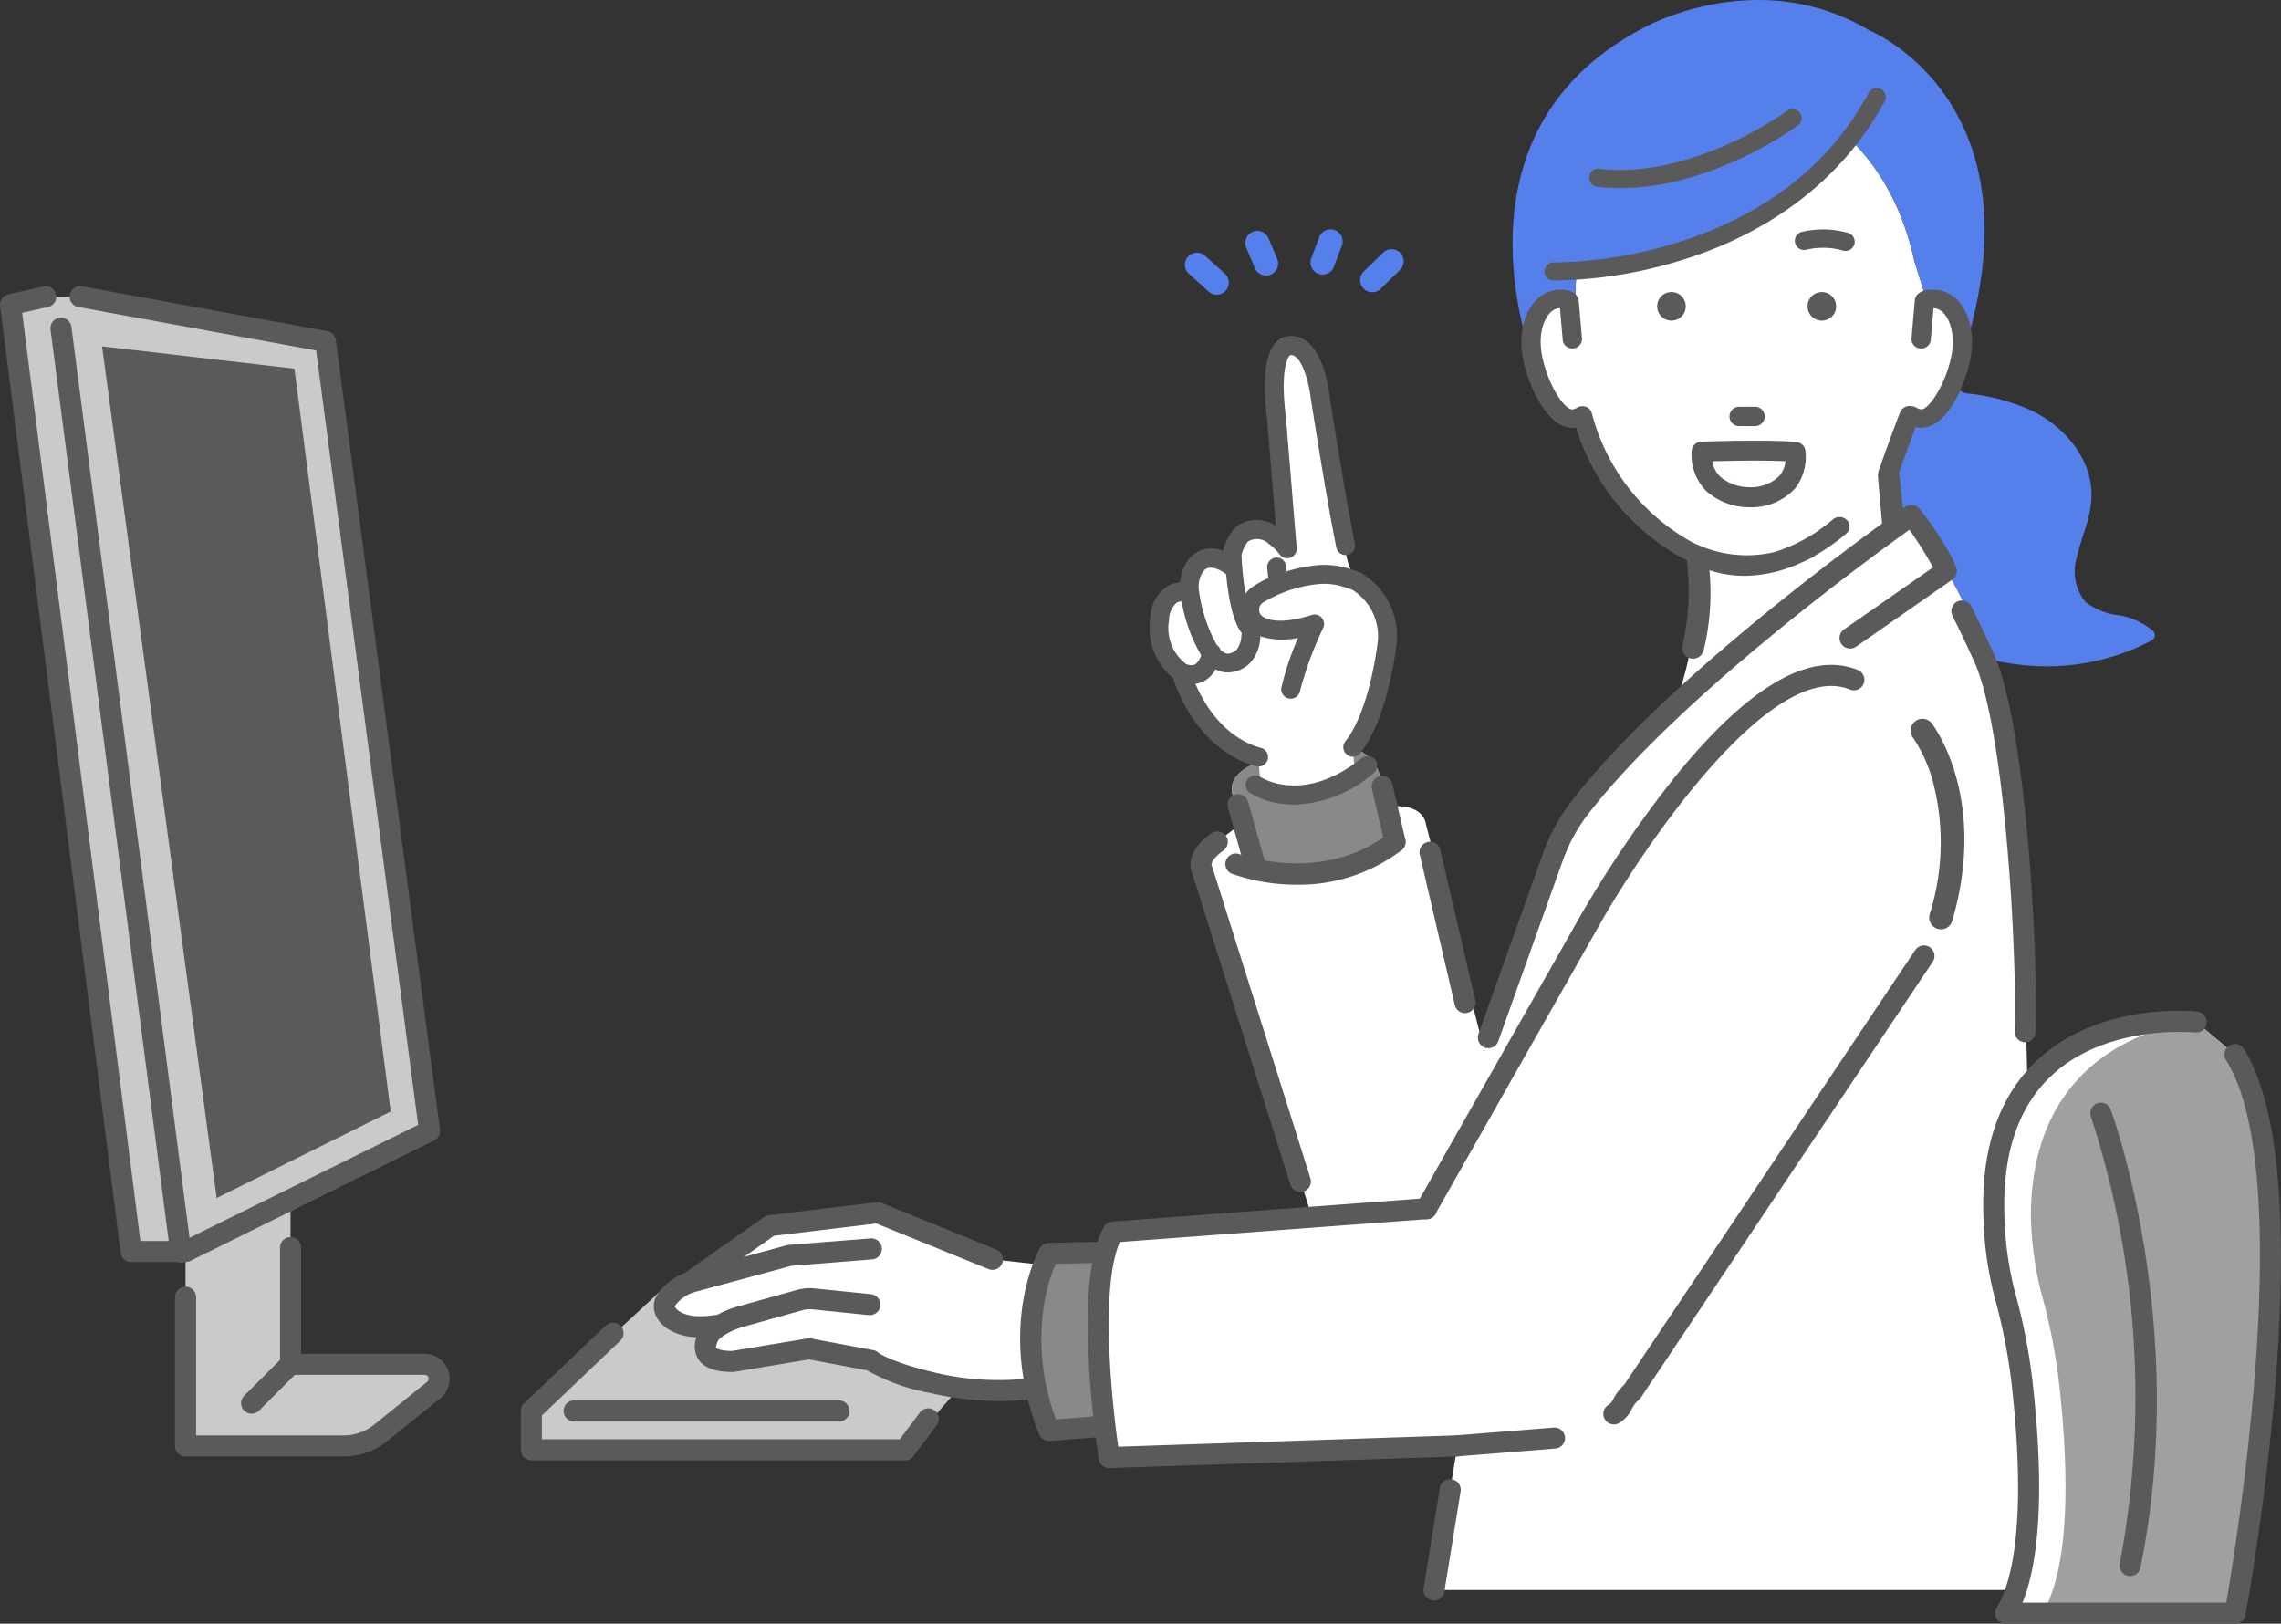 <svg xmlns="http://www.w3.org/2000/svg" xmlns:xlink="http://www.w3.org/1999/xlink" width="184.022" height="131" viewBox="0 0 184.022 131">
  <rect x="0" y="0" width="184.022" height="131" fill="#333333" stroke="none"/>
  <defs>
    <clipPath id="clip-path">
      <rect id="Rectangle_26482" data-name="Rectangle 26482" width="184.022" height="131" transform="translate(327.195 233.596)" fill="none"/>
    </clipPath>
  </defs>
  <g id="QA_title" transform="translate(92.011 65.5)">
    <g id="Q_Aタイトル挿し絵" data-name="Q Aタイトル挿し絵" transform="translate(-92.011 -65.5)">
      <g id="グループ_78938" data-name="グループ 78938" transform="translate(-327.195 -233.596)">
        <path id="パス_69105" data-name="パス 69105" d="M381.2,337.078l-11.138,10.351v3.138h30.146l8.707-9.962Z" fill="#c9caca"/>
        <g id="グループ_78843" data-name="グループ 78843">
          <g id="グループ_78937" data-name="グループ 78937">
            <g id="Group_78925" data-name="Group 78925">
              <g id="Group_78924" data-name="Group 78924" clip-path="url(#clip-path)">
                <g id="グループ_78936" data-name="グループ 78936">
                  <g id="グループ_78842" data-name="グループ 78842">
                    <path id="パス_69106" data-name="パス 69106" d="M400.209,351.418H370.063a.849.849,0,0,1-.849-.849v-3.14a.841.841,0,0,1,.263-.615l6.589-6.275a.849.849,0,0,1,1.171,1.23h0l-6.326,6.024v1.925h28.873l1.628-2.17a.849.849,0,0,1,1.358,1.019l-1.883,2.51a.848.848,0,0,1-.679.34" fill="#5a5a5a"/>
                    <path id="パス_69107" data-name="パス 69107" d="M407.268,335.2l-9.256-3.765-8.681,1.046-6.537,4.6s-2.562,1.046-1.882,2.353c0,0,.68,1.621,4.027,1.1,0,0-2.615,2.9,1.386,2.9l6.145-1.02,5.02.941s.951.86,5,1.812a23.129,23.129,0,0,0,8.543.381l3.3-.468,1.412-8.946Z" fill="#fff"/>
                    <path id="パス_69108" data-name="パス 69108" d="M407.755,346.629a23.887,23.887,0,0,1-5.465-.636,16.29,16.29,0,0,1-5.149-1.84l-4.681-.878-6,1a.927.927,0,0,1-.139.011c-.582,0-2.354,0-2.922-1.277a2.066,2.066,0,0,1-.012-1.527,4.636,4.636,0,0,1-2.145-.565,2.672,2.672,0,0,1-1.1-1.109,1.778,1.778,0,0,1-.086-1.447,4.4,4.4,0,0,1,2.318-2.025l6.462-4.549a.843.843,0,0,1,.387-.149l8.681-1.046a.832.832,0,0,1,.421.057l9.256,3.765a.849.849,0,0,1-.64,1.573h0l-9.052-3.682-8.251.994-6.362,4.479a.859.859,0,0,1-.168.092,3.141,3.141,0,0,0-1.459,1.078.1.1,0,0,0,.009.1c.019.035.017.024.024.045.08.123.736.978,3.119.606a.849.849,0,0,1,.762,1.407,2.094,2.094,0,0,0-.616,1.216s.2.259,1.3.269l6.074-1.008a.84.84,0,0,1,.3,0l5.02.941a.7.7,0,0,1,.4.2c.115.084,1.184.814,4.63,1.625a22.193,22.193,0,0,0,8.229.367.849.849,0,0,1,.239,1.681,24.225,24.225,0,0,1-3.392.24" fill="#5a5a5a"/>
                    <path id="パス_69109" data-name="パス 69109" d="M384.206,342.529a.851.851,0,0,1-.849-.851.834.834,0,0,1,.043-.267c.537-1.61,2.939-2.312,3.415-2.436l4.673-1.309a3.806,3.806,0,0,1,1.417-.121l4.565.466a.849.849,0,0,1-.172,1.689l-4.565-.466a2.106,2.106,0,0,0-.786.068l-4.688,1.313c-.837.221-2.071.8-2.247,1.333a.85.85,0,0,1-.8.581" fill="#5a5a5a"/>
                    <path id="パス_69110" data-name="パス 69110" d="M382.8,337.929a.849.849,0,0,1-.221-1.669l8.1-2.2a.8.8,0,0,1,.155-.027l6.589-.523a.849.849,0,0,1,.134,1.693h0l-6.51.516-8.029,2.176a.836.836,0,0,1-.222.03" fill="#5a5a5a"/>
                    <path id="パス_69111" data-name="パス 69111" d="M418.877,334.568l-7.06.157s-3.294,5.961,0,14.276l8.158-.628Z" fill="#898989"/>
                    <path id="パス_69112" data-name="パス 69112" d="M411.817,349.849a.851.851,0,0,1-.789-.536c-3.4-8.588-.1-14.741.046-15a.844.844,0,0,1,.724-.438l7.06-.157a.85.85,0,0,1,.038,1.7l-6.536.145a14.26,14.26,0,0,0-.952,3.4,18.378,18.378,0,0,0,.978,9.147l7.524-.579a.849.849,0,0,1,.13,1.693l-8.158.627h-.065" fill="#5a5a5a"/>
                    <path id="パス_69113" data-name="パス 69113" d="M394.875,348.281H373.514a.85.85,0,0,1,0-1.7h21.361a.85.85,0,0,1,0,1.7h0" fill="#5a5a5a"/>
                    <path id="パス_69114" data-name="パス 69114" d="M500.909,284.515a5.49,5.49,0,0,0-2.782-1.277,5.629,5.629,0,0,1-2.666-1.053,3.887,3.887,0,0,1-.708-3.647c.357-1.643,1.149-3.181,1.177-4.891.051-3.1-2.251-5.711-4.927-6.968a16.569,16.569,0,0,0-5.26-1.355l-1.937-.917c-.237-.112-.473-.23-.713-.337-.388-.175-.9.2-1.227.406a6.685,6.685,0,0,0-.937.721c-2.686,2.459-3.006,6.286-3.058,9.7a12.81,12.81,0,0,0,.667,5.478,9.543,9.543,0,0,0,3.278,3.671,17.884,17.884,0,0,0,8.767,3.224,18.109,18.109,0,0,0,9.219-1.524q.516-.237,1.014-.508a.468.468,0,0,0,.161-.641.509.509,0,0,0-.067-.086" fill="#557fea"/>
                    <path id="パス_69115" data-name="パス 69115" d="M492.495,350.554l-1.451-18.18-.467-18.728c.2-6.259-.291-21.2-2.828-26.924,0,0-4-8.942-6.354-11.531,0,0-18.484,12.877-26.771,23.606a14.431,14.431,0,0,0-2.159,3.98l-5.191,14.536-.35.962-4.693-18.2s-.13-1.557-2.6-1.427l-1.124-2.435s-.563-4.053-7.44-1.847c0,0-6.228,1.038-4.022,4.152l.13,1.687a15.21,15.21,0,0,0-3.114,2.725l8.979,28.877-16.047,1.2c-2.51,4.393-.314,18.2-.314,18.2l28.082-.941-1.883,11.609h50.2Z" fill="#fff"/>
                    <path id="パス_69116" data-name="パス 69116" d="M462.218,290.729a27.842,27.842,0,0,0,1.426-14.783l15.691-9.207,1.686,15.95-21.008,15.172s-3.5,3.542,2.2-7.132" fill="#fff"/>
                    <path id="パス_69117" data-name="パス 69117" d="M452.946,257.743a3.43,3.43,0,0,1,1.347.279,22.392,22.392,0,0,1,.353-4.286c12.046-2.624,17.687-12.02,19.632-10.6,0,0,5.5,2.907,7.355,11.51l1.009,3.225a1.917,1.917,0,0,1,1.021-.129c1.477.238,2.349,2.277,1.948,4.552s-1.925,5.3-3.4,5.06a1.858,1.858,0,0,1-.651-.246,17.445,17.445,0,0,1-8.19,10.727,10.546,10.546,0,0,1-10.125,0,17.457,17.457,0,0,1-8.192-10.727,1.817,1.817,0,0,1-.648.246c-1.478.237-3-2.785-3.4-5.06s.471-4.313,1.948-4.552" fill="#fff"/>
                    <path id="パス_69118" data-name="パス 69118" d="M450.995,262.3c-.4-2.275.471-4.313,1.948-4.552a3.431,3.431,0,0,1,1.347.279,22.321,22.321,0,0,1,.353-4.287c12.046-2.624,17.688-12.02,19.632-10.6,0,0,5.5,2.907,7.355,11.51l1.008,3.225a1.917,1.917,0,0,1,1.021-.129c1.383.223,2.236,2.025,2.009,4.122,6.3-20.139-7.649-25.817-7.649-25.817-9.035-5.372-18.158-.244-18.158-.244-16.869,8.748-8.622,27.931-8.622,27.931h.13a10.158,10.158,0,0,1-.374-1.445" fill="#557fea"/>
                    <path id="パス_69119" data-name="パス 69119" d="M468.271,274.522a5.219,5.219,0,0,1-3.45-1.335,4.185,4.185,0,0,1-1.155-3.163.806.806,0,0,1,.776-.792c.213-.008,5.227-.2,7.679.025a.807.807,0,0,1,.723.673,4.138,4.138,0,0,1-.823,3.064,4.759,4.759,0,0,1-3.714,1.527h-.036m.011-.807-2.943-2.9a2.285,2.285,0,0,0,.617,1.221,3.609,3.609,0,0,0,2.311.868,3.259,3.259,0,0,0,2.5-.927,2.248,2.248,0,0,0,.478-1.165c-1.841-.094-4.55-.036-5.9,0" fill="#5a5a5a"/>
                    <path id="パス_69120" data-name="パス 69120" d="M474.174,259.463a1.153,1.153,0,1,0-1.154-1.153,1.154,1.154,0,0,0,1.154,1.153h0" fill="#5a5a5a"/>
                    <path id="パス_69121" data-name="パス 69121" d="M460.889,258.309a1.153,1.153,0,1,0,1.153-1.153,1.153,1.153,0,0,0-1.153,1.153h0" fill="#5a5a5a"/>
                    <path id="パス_69122" data-name="パス 69122" d="M467.471,267.974h1.282a.78.78,0,1,0,.059-1.559h0a.519.519,0,0,0-.056,0h-1.282a.78.78,0,0,0,0,1.559" fill="#5a5a5a"/>
                    <path id="パス_69123" data-name="パス 69123" d="M483.6,257.009a2.412,2.412,0,0,0-.543-.028,1.5,1.5,0,0,0-1.119.317.837.837,0,0,0-.269.581l-.261,3.028a.758.758,0,0,0,.712.8h0a.792.792,0,0,0,.565-.171.735.735,0,0,0,.277-.51l.22-2.559a.845.845,0,0,1,.159.009c.9.145,1.661,1.7,1.309,3.693a9.774,9.774,0,0,1-1.157,3.127c-.508.864-1.022,1.372-1.345,1.323a1.036,1.036,0,0,1-.365-.142.8.8,0,0,0-.378-.111.815.815,0,0,0-.9.465c-.426,1-1.7,4.614-1.755,4.768a2.294,2.294,0,0,0-.052.444l.4,4.516c.037.412.42.025.871.025h.071c.482-.035.84-.279.8-.713l-.4-3.955a.664.664,0,0,0-.039-.171c.271-.766.932-2.615,1.349-3.706l.148.053a2.155,2.155,0,0,0,.289.022c2.241,0,3.687-3.911,4-5.7.479-2.722-.659-5.1-2.589-5.41" fill="#5a5a5a"/>
                    <path id="パス_69124" data-name="パス 69124" d="M476.083,253.66a.61.61,0,0,1-.17-.027,6.113,6.113,0,0,0-3.031-.068.563.563,0,0,1-.287-1.089h0a7.182,7.182,0,0,1,3.662.084.563.563,0,0,1-.174,1.1" fill="#5a5a5a"/>
                    <path id="パス_69125" data-name="パス 69125" d="M476.084,253.776h0a.676.676,0,0,1-.205-.032,5.976,5.976,0,0,0-2.967-.066.678.678,0,1,1-.345-1.312h0a7.331,7.331,0,0,1,3.726.086.678.678,0,0,1-.207,1.324m-1.88-.487a6.506,6.506,0,0,1,1.744.235.507.507,0,0,0,.135.021.441.441,0,0,0,.427-.311.45.45,0,0,0-.289-.563,7.086,7.086,0,0,0-3.6-.083.448.448,0,1,0,.174.879l.026-.006.028-.007a5.309,5.309,0,0,1,1.352-.165" fill="#231815"/>
                    <path id="パス_69126" data-name="パス 69126" d="M476.082,253.723a.609.609,0,0,1-.19-.03,6.026,6.026,0,0,0-3-.067.626.626,0,0,1-.319-1.211h0a7.274,7.274,0,0,1,3.7.085.627.627,0,0,1-.193,1.223m-1.855-.385a6.189,6.189,0,0,1,1.7.235.5.5,0,0,0,.3-.952,7.143,7.143,0,0,0-3.626-.083.5.5,0,0,0,.254.967,5.3,5.3,0,0,1,1.362-.166" fill="#231815"/>
                    <path id="パス_69127" data-name="パス 69127" d="M476.083,253.842h0a.773.773,0,0,1-.225-.036,5.88,5.88,0,0,0-2.931-.065.741.741,0,1,1-.377-1.434,7.393,7.393,0,0,1,3.762.087.742.742,0,0,1-.227,1.448m-1.87-.616h.013a6.335,6.335,0,0,1,1.741.241.218.218,0,0,0,.116.017.385.385,0,0,0,.117-.751,6.994,6.994,0,0,0-3.562-.082.385.385,0,0,0,.2.744,5.38,5.38,0,0,1,1.378-.17" fill="#5a5a5a"/>
                    <path id="パス_69128" data-name="パス 69128" d="M463.285,238.629l15.669,2.3s-4.9,12.588-27.154,14.69c0,0,1.823-16.6,11.485-17" fill="#557fea"/>
                    <path id="パス_69129" data-name="パス 69129" d="M452.712,256.229h-.2a.729.729,0,1,1,.033-1.458h0a34.973,34.973,0,0,0,9.9-1.585c7.136-2.211,12.357-6.285,15.517-12.107a.73.73,0,1,1,1.282.7h0c-3.309,6.094-8.984,10.527-16.414,12.818a36.382,36.382,0,0,1-10.118,1.632" fill="#5a5a5a"/>
                    <path id="パス_69130" data-name="パス 69130" d="M457.927,248.769a16.356,16.356,0,0,1-1.878-.108.729.729,0,1,1,.17-1.449c7.528.886,15.083-4.618,15.158-4.674a.729.729,0,1,1,.867,1.173h0c-.3.223-6.928,5.058-14.318,5.058" fill="#5a5a5a"/>
                    <path id="パス_69131" data-name="パス 69131" d="M476.2,275.565a.834.834,0,0,0-1.14-.061,13.287,13.287,0,0,1-4.708,2.634,9.779,9.779,0,0,1-5.835-.435c-.062-.03-.125-.057-.187-.09a.8.8,0,0,0-.188-.067,6.469,6.469,0,0,1-.685-.347,16.671,16.671,0,0,1-7.837-10.263.754.754,0,0,0-.465-.516.811.811,0,0,0-.71.061,1.031,1.031,0,0,1-.361.141c-.324.053-.843-.447-1.346-1.3a9.8,9.8,0,0,1-1.159-3.153c-.352-2,.406-3.548,1.307-3.693a.726.726,0,0,1,.162-.009l.221,2.559a.738.738,0,0,0,.277.509.788.788,0,0,0,.565.172.758.758,0,0,0,.713-.8h0l-.266-3.085a.029.029,0,0,0,0-.013c-.223-.965-1.513-.833-1.52-.831a2.51,2.51,0,0,0-.407.032c-1.931.311-3.067,2.688-2.587,5.409.38,2.152,2.026,6.02,4.29,5.673a18.161,18.161,0,0,0,8.3,10.37,7.336,7.336,0,0,0,.669.35.87.87,0,0,0-.005.191,19.417,19.417,0,0,1-.355,6.594.881.881,0,1,0,1.684.52,19.762,19.762,0,0,0,.481-6.511,9.232,9.232,0,0,0,2.823.448,11.017,11.017,0,0,0,4.518-1.036,12.327,12.327,0,0,0,1.136-.544l-.015-.024a16.348,16.348,0,0,0,2.569-1.8.747.747,0,0,0,.1-1.052h0a.37.37,0,0,0-.032-.036" fill="#5a5a5a"/>
                    <path id="パス_69132" data-name="パス 69132" d="M438.511,296.209s-.563-4.053-7.44-1.847c0,0-6.228,1.038-4.022,4.152l1.366,4.767,2.626.159a14.916,14.916,0,0,0,6.911-1.239l1.985-.875Z" fill="#898989"/>
                    <path id="パス_69133" data-name="パス 69133" d="M361.454,343.666h-10.82V330.253l-8.471,4.314v15.688h12.759A4.743,4.743,0,0,0,357.9,349.2l4.288-3.463a1.166,1.166,0,0,0-.733-2.074" fill="#c9caca"/>
                    <path id="パス_69134" data-name="パス 69134" d="M354.921,351.105H342.162a.849.849,0,0,1-.849-.849v-12a.85.85,0,0,1,1.7,0h0v11.152h11.91a3.9,3.9,0,0,0,2.443-.864l4.288-3.463a.317.317,0,0,0-.2-.564h-10.82a.849.849,0,0,1-.849-.849v-9.414a.85.85,0,1,1,1.7,0v8.564h9.97a2.015,2.015,0,0,1,1.266,3.583l-4.289,3.463a5.6,5.6,0,0,1-3.51,1.241" fill="#5a5a5a"/>
                    <path id="パス_69135" data-name="パス 69135" d="M447.272,318.16a.851.851,0,0,1-.8-1.135l5.191-14.536a15.262,15.262,0,0,1,2.287-4.214c3.477-4.5,9.073-9.875,16.632-15.969,5.615-4.527,10.279-7.783,10.326-7.815a.848.848,0,0,1,1.113.125,24.285,24.285,0,0,1,2.781,4.252.849.849,0,0,1-1.486.821,30.084,30.084,0,0,0-2.078-3.352c-3.322,2.373-18.7,13.591-25.944,22.975a13.566,13.566,0,0,0-2.032,3.747L448.071,317.6a.85.85,0,0,1-.8.564" fill="#5a5a5a"/>
                    <path id="パス_69136" data-name="パス 69136" d="M490.579,317.689h-.028a.85.85,0,0,1-.821-.876c.209-6.395-.793-24.266-3.222-29.749-.006-.014-.759-1.693-1.784-3.771a.85.85,0,1,1,1.5-.8c.008.016.016.032.023.048,1.041,2.109,1.8,3.815,1.813,3.832,2.64,5.959,3.57,24.307,3.368,30.5a.851.851,0,0,1-.848.821" fill="#5a5a5a"/>
                    <path id="パス_69137" data-name="パス 69137" d="M493.08,362.709a.85.85,0,0,1-.847-.8l-.587-11.3L490.4,336.422a.849.849,0,1,1,1.688-.192v.044l1.244,14.2v.03l.588,11.314a.849.849,0,0,1-.8.892h-.045" fill="#231815"/>
                    <path id="パス_69138" data-name="パス 69138" d="M442.881,362.713a.891.891,0,0,1-.137-.011.848.848,0,0,1-.7-.974l1.311-8.083a.849.849,0,0,1,1.676.272L443.72,362a.851.851,0,0,1-.837.713" fill="#5a5a5a"/>
                    <path id="パス_69139" data-name="パス 69139" d="M416.681,352.046a.851.851,0,0,1-.838-.716c-.091-.576-2.213-14.153.415-18.753a.844.844,0,0,1,.674-.425l25.263-1.883a.849.849,0,0,1,.2,1.686l-.042,0h-.033l-24.78,1.847c-1.559,3.51-.715,12.432-.128,16.513l27.326-.916a.85.85,0,0,1,.057,1.7l-28.081.941h-.029" fill="#5a5a5a"/>
                    <path id="パス_69140" data-name="パス 69140" d="M442.252,331.965a.85.85,0,0,1-.738-1.268L454.7,307.479a92.278,92.278,0,0,1,7.569-11.135c5.936-7.352,10.923-10.274,14.825-8.685a.849.849,0,0,1-.641,1.572c-6.38-2.6-16.8,12.894-20.275,19.083l-13.18,23.221a.85.85,0,0,1-.739.43" fill="#5a5a5a"/>
                    <path id="パス_69141" data-name="パス 69141" d="M444.76,351.1a.851.851,0,0,1-.067-1.7l7.844-.628a.849.849,0,0,1,.135,1.693h0l-7.844.628h-.069" fill="#5a5a5a"/>
                    <path id="パス_69142" data-name="パス 69142" d="M457.395,348.516a.849.849,0,0,1-.46-1.563,1,1,0,0,0,.415-.483,4.163,4.163,0,0,1,.884-1.162l23.473-35.058a.849.849,0,0,1,1.411.945h0l-23.532,35.141a.95.95,0,0,1-.134.156,2.526,2.526,0,0,0-.615.792,2.662,2.662,0,0,1-.987,1.1.851.851,0,0,1-.459.135" fill="#5a5a5a"/>
                    <path id="パス_69143" data-name="パス 69143" d="M353.459,261.145l-19.767-3.6h-2.824l-2.824.628,9.727,76.4h4.393l19.683-9.723Z" fill="#c9caca"/>
                    <path id="パス_69144" data-name="パス 69144" d="M342.163,335.417h-4.392a.848.848,0,0,1-.842-.742l-9.726-76.4a.848.848,0,0,1,.658-.936l2.824-.627a.849.849,0,0,1,.413,1.647l-.045.01-2.068.46,9.534,74.89h3.446l18.965-9.369L352.7,261.872l-19.158-3.5a.849.849,0,0,1,.236-1.682.288.288,0,0,1,.064.012L353.6,260.31a.847.847,0,0,1,.689.724l8.4,63.7a.85.85,0,0,1-.466.872l-19.686,9.723a.847.847,0,0,1-.376.088" fill="#5a5a5a"/>
                    <path id="パス_69145" data-name="パス 69145" d="M358.713,323.273l-14.04,6.98L335.43,261.54l15.518,1.8Z" fill="#5a5a5a"/>
                    <path id="パス_69146" data-name="パス 69146" d="M439.118,285.414a3.679,3.679,0,0,0,.027-.492,5.2,5.2,0,0,0-2.416-4.382l-.1-.062a5.976,5.976,0,0,1-.8-1.995c-.708-3.5-1.745-10.671-2-12.779,0,0-1.3-5.019-2.7-4.221,0,0-1.765.361-.958,5.932l.861,10.449s-1.876-2.506-3.666-1.165a3.721,3.721,0,0,0-.9,2.534s-1.728-1.313-2.758-.077a2.862,2.862,0,0,0-.538,2.265s-2.131-.732-2.431,2.1a4.461,4.461,0,0,0,1.726,4.294s1.442,5.531,6.256,6.862l.178,2.486c5.313,1.687,7.584-1.521,7.584-1.521l-.165-1.756c2.165-2.72,2.786-8.473,2.786-8.473" fill="#fff"/>
                    <path id="パス_69147" data-name="パス 69147" d="M430.566,298.245a6.172,6.172,0,0,1-2.439-.85.575.575,0,0,1,.642-.953c.149.1,3.63,2.323,8.424-1.545a.575.575,0,1,1,.767.857l-.046.037c-2.995,2.416-5.586,2.707-7.35,2.454" fill="#5a5a5a"/>
                    <path id="パス_69148" data-name="パス 69148" d="M431.608,298.515a7.494,7.494,0,0,1-1.069-.076,6.352,6.352,0,0,1-2.521-.882.772.772,0,0,1,.863-1.28c.14.092,3.51,2.242,8.19-1.535a.772.772,0,0,1,.969,1.2,10.2,10.2,0,0,1-6.433,2.571m-1.013-.466c1.63.233,4.2.005,7.2-2.412a.377.377,0,0,0-.474-.587h0c-4.9,3.956-8.506,1.656-8.657,1.556a.377.377,0,0,0-.423.625,6.015,6.015,0,0,0,2.356.818" fill="#5a5a5a"/>
                    <path id="パス_69149" data-name="パス 69149" d="M428.446,304.25a.85.85,0,0,1-.816-.619l-1.371-4.865a.849.849,0,1,1,1.623-.5l.011.039,1.371,4.865a.85.85,0,0,1-.589,1.047h0a.842.842,0,0,1-.228.032" fill="#5a5a5a"/>
                    <path id="パス_69150" data-name="パス 69150" d="M439.741,302.367a.85.85,0,0,1-.826-.657l-1.04-4.482a.849.849,0,0,1,1.654-.384l1.04,4.482a.849.849,0,0,1-.635,1.019h0a.89.89,0,0,1-.192.022" fill="#5a5a5a"/>
                    <path id="パス_69151" data-name="パス 69151" d="M431.835,304.972a15.7,15.7,0,0,1-5.265-.884.849.849,0,0,1,.615-1.582c.077.029,6.628,2.477,12.042-1.661a.849.849,0,0,1,1.031,1.349,13.641,13.641,0,0,1-8.423,2.779" fill="#5a5a5a"/>
                    <path id="パス_69152" data-name="パス 69152" d="M432.107,329.766a.849.849,0,0,1-.809-.594l-7.935-25.161c-.169-.409-.494-1.738,1.561-3.189a.849.849,0,0,1,.979,1.387c-.844.6-.984,1.028-.967,1.161a.8.8,0,0,1,.032.086l7.949,25.21a.849.849,0,0,1-.561,1.061h0a.908.908,0,0,1-.248.038m-7.2-26.462h0m0,0h0m0,0h0m0,0h0" fill="#5a5a5a"/>
                    <path id="パス_69153" data-name="パス 69153" d="M445.388,315.336a.85.85,0,0,1-.826-.657l-2.824-12.132a.849.849,0,1,1,1.654-.385l2.824,12.132a.851.851,0,0,1-.637,1.019.872.872,0,0,1-.19.022" fill="#5a5a5a"/>
                    <path id="パス_69154" data-name="パス 69154" d="M476.452,285.921a.849.849,0,0,1-.486-1.546l7.765-5.412a.849.849,0,1,1,.971,1.393h0l-7.766,5.413a.852.852,0,0,1-.485.152" fill="#5a5a5a"/>
                    <path id="パス_69155" data-name="パス 69155" d="M341.769,335.469a.85.85,0,0,1-.832-.74l-9.665-74.545a.849.849,0,1,1,1.684-.218l9.665,74.543a.849.849,0,0,1-.733.951h0a.96.96,0,0,1-.119.007" fill="#5a5a5a"/>
                    <path id="パス_69156" data-name="パス 69156" d="M507.505,318.67l-3.127-2.615s-16.943-1.882-16.315,15.688a27.7,27.7,0,0,0,.908,6.428,46.778,46.778,0,0,1,1.331,6.717c.652,5.575,1.217,14.667-1.3,18.858h18.512s6.416-34.8-.011-45.077" fill="#fff"/>
                    <path id="パス_69157" data-name="パス 69157" d="M507.5,318.671l-3.127-2.615s-13.335.784-13.335,15.688a27.7,27.7,0,0,0,.908,6.428,46.778,46.778,0,0,1,1.331,6.717c.652,5.575,1.217,14.667-1.3,18.858h15.531s6.416-34.8-.011-45.077" fill="#9fa0a0"/>
                    <path id="パス_69158" data-name="パス 69158" d="M507.514,364.6H489a.849.849,0,0,1-.849-.849.833.833,0,0,1,.121-.437c2.422-4.037,1.78-13.212,1.182-18.323a45.885,45.885,0,0,0-1.308-6.6,28.408,28.408,0,0,1-.937-6.631c-.2-5.526,1.277-9.785,4.373-12.658,5.065-4.7,12.568-3.925,12.885-3.89a.849.849,0,0,1-.187,1.688h0c-.07-.008-7.066-.715-11.552,3.456-2.715,2.525-4,6.346-3.822,11.358v.03a27.129,27.129,0,0,0,.878,6.208,47.351,47.351,0,0,1,1.355,6.839c.691,5.9,1.061,13.568-.779,18.108H506.8c.851-4.938,5.67-34.678-.018-43.777a.849.849,0,0,1,1.44-.9h0c6.526,10.441.39,44.246.126,45.68a.851.851,0,0,1-.835.7" fill="#5a5a5a"/>
                    <path id="パス_69159" data-name="パス 69159" d="M347.495,347.653a.849.849,0,0,1-.6-1.449l3.138-3.137a.849.849,0,0,1,1.2,1.2L348.1,347.4a.849.849,0,0,1-.6.249" fill="#5a5a5a"/>
                    <path id="パス_69160" data-name="パス 69160" d="M499.044,360.753a.884.884,0,0,1-.171-.017.85.85,0,0,1-.661-1,72.717,72.717,0,0,0-2.317-36.007.85.85,0,1,1,1.575-.64l.015.04c.065.172,6.393,17.4,2.39,36.943a.85.85,0,0,1-.831.679" fill="#5a5a5a"/>
                    <path id="パス_69161" data-name="パス 69161" d="M426.047,257.083a.976.976,0,0,1-1.347.038l-1.592-1.437a.976.976,0,1,1,1.308-1.449l1.592,1.437a.977.977,0,0,1,.07,1.378l-.031.032" fill="#557fea"/>
                    <path id="パス_69162" data-name="パス 69162" d="M430.027,255.544a.977.977,0,0,1-1.382,0,.962.962,0,0,1-.211-.312l-.7-1.655a.976.976,0,1,1,1.8-.756h0l.7,1.655a.976.976,0,0,1-.205,1.064" fill="#557fea"/>
                    <path id="パス_69163" data-name="パス 69163" d="M440.161,255.357l-.015.015-1.54,1.5a.976.976,0,0,1-1.407-1.354l.028-.027.019-.019,1.54-1.5a.976.976,0,0,1,1.374,1.386" fill="#557fea"/>
                    <path id="パス_69164" data-name="パス 69164" d="M434.589,255.46a.976.976,0,0,1-1.607-1.031l.636-1.679a.976.976,0,1,1,1.842.647h0l-.017.044-.636,1.679a.986.986,0,0,1-.218.34" fill="#557fea"/>
                    <path id="パス_69165" data-name="パス 69165" d="M483.787,308.575a.952.952,0,0,1-.951-.953.927.927,0,0,1,.037-.262,19.322,19.322,0,0,0,.308-10.523,11.9,11.9,0,0,0-1.66-3.742.951.951,0,0,1,1.506-1.16c.187.242,4.543,6.035,1.672,15.954a.951.951,0,0,1-.913.686" fill="#5a5a5a"/>
                    <path id="パス_69166" data-name="パス 69166" d="M437.141,279.9l-.1-.062-.014-.007c-.018-.011-.037-.02-.055-.029l-.029-.014c-.019-.009-.038-.018-.059-.026h-.009l-.656-.224a6.825,6.825,0,0,0-2.571-.358,12.163,12.163,0,0,0-2.653.516l-.044-.427a.764.764,0,1,0-1.521.156l.084.817a7.972,7.972,0,0,0-1.3.722,2.2,2.2,0,0,0-.537.531,25.384,25.384,0,0,1-.322-3.1,2.711,2.711,0,0,1,.527-1.111,1.381,1.381,0,0,1,1.68.193,4.449,4.449,0,0,1,.872.851.764.764,0,0,0,1.373-.521l-.861-10.453v-.029h0c-.523-4.137.217-4.978.334-5.083a.542.542,0,0,1,.422.128c.793.615,1.174,2.712,1.245,3.4l.121.762c.493,3.085,1.238,7.748,1.938,11.247a.765.765,0,0,0,1.5-.3h0c-.692-3.457-1.436-8.109-1.928-11.188l-.112-.7c-.058-.549-.42-3.34-1.826-4.432a2.05,2.05,0,0,0-1.566-.436,1.469,1.469,0,0,0-.976.534c-.847.952-1.072,3.05-.671,6.235l.7,8.539a2.752,2.752,0,0,0-3.206.058.528.528,0,0,0-.072.061,4.093,4.093,0,0,0-.983,1.9,2.3,2.3,0,0,0-2.724.613,3.5,3.5,0,0,0-.747,1.92,2.347,2.347,0,0,0-1.108.359A3.144,3.144,0,0,0,420,283.411a5.231,5.231,0,0,0,1.823,4.874c.31.988,2.056,5.843,6.71,7.129.03.008.061.014.091.019h.005c.035,0,.072.007.108.008a.764.764,0,0,0,.2-1.5c-3.032-.838-4.618-3.582-5.3-5.171a2.045,2.045,0,0,0,.713-.231,2.39,2.39,0,0,0,.917-.943,2.044,2.044,0,0,0,.7.237,2.558,2.558,0,0,0,1.942-.617c.014-.011.028-.022.042-.035a3.288,3.288,0,0,0,.924-2.242v-.01a5.8,5.8,0,0,0,3.043.131,22.721,22.721,0,0,0-1.34,3.991.763.763,0,0,0,.6.9h0l.038.006a.8.8,0,0,0,.11.008.767.767,0,0,0,.749-.618,28.667,28.667,0,0,1,1.866-5.078.763.763,0,0,0-.918-1.058c-2.3.721-3.415.471-3.949.133a.634.634,0,0,1-.3-.533.7.7,0,0,1,.3-.594,10.648,10.648,0,0,1,4.646-1.512,5.27,5.27,0,0,1,2,.279l.565.191.023.015a4.413,4.413,0,0,1,2.064,3.736,3.552,3.552,0,0,1-.023.412c-.006.055-.61,5.55-2.623,8.079a.766.766,0,0,0,1.2.952c2.262-2.842,2.919-8.611,2.946-8.855a4.766,4.766,0,0,0,.033-.585,5.936,5.936,0,0,0-2.768-5.027m-12.831-.25h0c.556-.667,1.7.188,1.708.2a.742.742,0,0,0,.1.065c.151,1.638.493,3.784,1.266,4.768a.731.731,0,0,0-.036.185,1.962,1.962,0,0,1-.4,1.167c-.529.4-.8.293-.894.258a1.217,1.217,0,0,1-.406-.3.754.754,0,0,0-.289-.367,12.357,12.357,0,0,1-1.423-4.308v-.01a2.144,2.144,0,0,1,.37-1.657m-2.8,4.012h0a.333.333,0,0,1,.008-.055,1.9,1.9,0,0,1,.587-1.368.849.849,0,0,1,.428-.128,12.825,12.825,0,0,0,1.575,4.347,1.347,1.347,0,0,1-.492.743.9.9,0,0,1-.757-.057,3.652,3.652,0,0,1-1.349-3.488" fill="#5a5a5a"/>
                  </g>
                </g>
              </g>
            </g>
          </g>
        </g>
      </g>
    </g>
  </g>
</svg>
